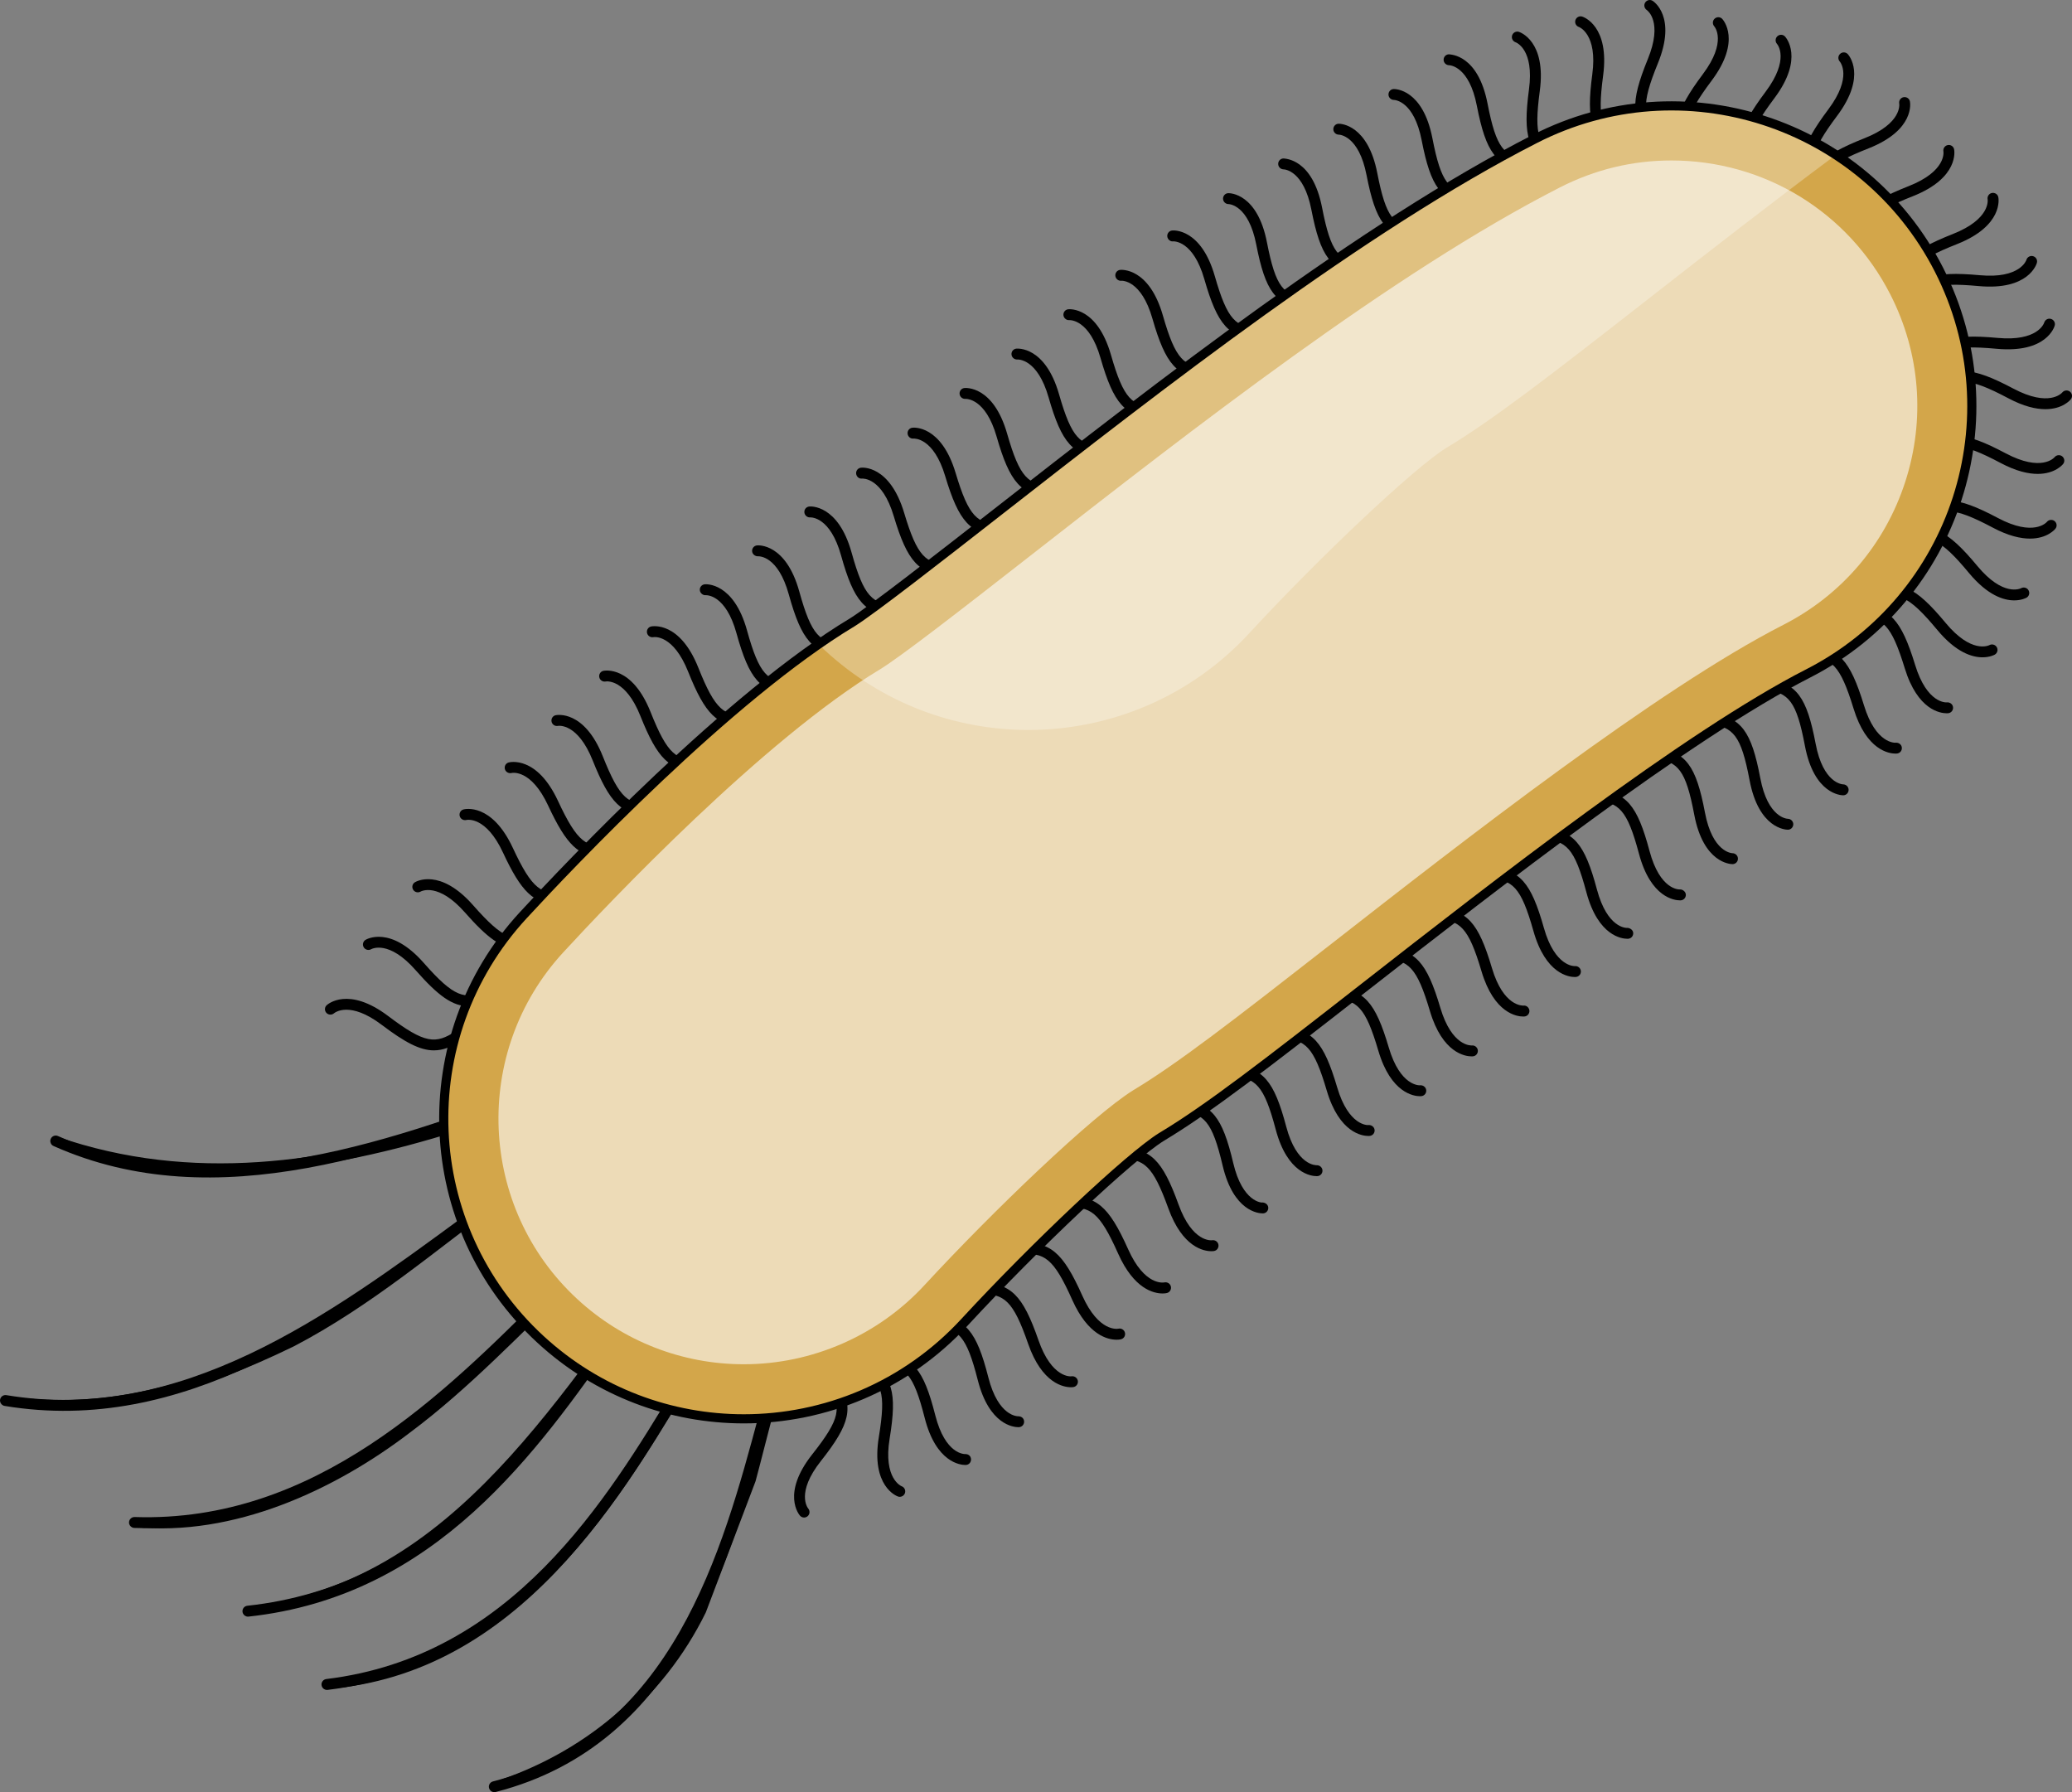<?xml version="1.0" encoding="utf-8"?>
<!-- Generator: Adobe Illustrator 27.3.1, SVG Export Plug-In . SVG Version: 6.00 Build 0)  -->
<svg version="1.1" id="Camada_1" xmlns="http://www.w3.org/2000/svg" xmlns:xlink="http://www.w3.org/1999/xlink" x="0px" y="0px"
	 width="226.76px" height="196.12px" viewBox="0 0 226.76 196.12" enable-background="new 0 0 226.76 196.12" xml:space="preserve">
<rect x="0" y="0" width="226.76" height="196.12" fill="#808080" stroke="none"/>
<g>
	<g>
		<g>
			<g>
				<path d="M87.996,166.066c-0.162,0-0.322-0.066-0.438-0.196c-0.087-0.097-2.073-2.407,1.335-6.72
					c3.127-3.952,3.195-5.118,1.81-7.348c-0.174-0.28-0.087-0.648,0.192-0.822c0.279-0.17,0.648-0.088,0.822,0.192
					c1.751,2.817,1.364,4.61-1.886,8.72c-2.742,3.468-1.435,5.119-1.378,5.189c0.209,0.251,0.183,0.626-0.065,0.839
					C88.274,166.017,88.135,166.066,87.996,166.066z"/>
			</g>
			<g>
				<path d="M98.469,163.799c-0.066,0-0.131-0.011-0.196-0.033c-0.121-0.043-2.98-1.1-2.091-6.525
					c0.813-4.973,0.309-6.025-1.985-7.302c-0.288-0.159-0.393-0.523-0.231-0.811c0.159-0.289,0.523-0.391,0.812-0.23
					c2.899,1.611,3.43,3.367,2.583,8.537c-0.716,4.374,1.284,5.196,1.306,5.203c0.312,0.108,0.476,0.449,0.368,0.761
					C98.947,163.643,98.716,163.799,98.469,163.799z"/>
			</g>
			<g>
				<path d="M105.642,160.314c-0.52,0-3.196-0.244-4.443-5.15c-1.242-4.881-2.127-5.645-4.74-5.895
					c-0.328-0.032-0.569-0.324-0.538-0.652c0.032-0.33,0.326-0.545,0.652-0.538c3.303,0.318,4.492,1.715,5.783,6.792
					c1.094,4.303,3.191,4.255,3.288,4.249c0.376,0.003,0.605,0.237,0.625,0.562c0.019,0.325-0.219,0.605-0.544,0.629
					C105.715,160.312,105.686,160.314,105.642,160.314z"/>
			</g>
			<g>
				<path d="M111.451,156.179c-0.519,0-3.195-0.244-4.442-5.15c-1.242-4.882-2.127-5.645-4.741-5.895
					c-0.327-0.031-0.569-0.324-0.537-0.651c0.031-0.329,0.332-0.554,0.651-0.538c3.304,0.318,4.492,1.715,5.784,6.791
					c1.095,4.304,3.213,4.249,3.288,4.249c0.36,0.008,0.606,0.238,0.625,0.561c0.019,0.325-0.22,0.605-0.545,0.63
					C111.525,156.176,111.496,156.179,111.451,156.179z"/>
			</g>
			<g>
				<path d="M117.208,151.808c-0.791,0-3.167-0.387-4.689-4.758c-1.652-4.758-2.599-5.441-5.225-5.469
					c-0.33-0.004-0.595-0.273-0.591-0.604c0.003-0.327,0.271-0.591,0.597-0.591h0.006c3.318,0.034,4.623,1.323,6.343,6.271
					c1.455,4.184,3.547,3.977,3.639,3.952c0.317-0.037,0.624,0.184,0.672,0.507c0.047,0.321-0.166,0.621-0.488,0.674
					C117.451,151.795,117.357,151.808,117.208,151.808z"/>
			</g>
			<g>
				<path d="M122.2,146.608c-0.954,0-3.117-0.474-4.849-4.35c-2.056-4.603-3.064-5.21-5.675-5.003
					c-0.336,0.02-0.615-0.223-0.641-0.552c-0.025-0.329,0.223-0.615,0.552-0.641c3.304-0.244,4.718,0.925,6.854,5.708
					c1.805,4.041,3.881,3.645,3.962,3.629c0.321-0.074,0.639,0.13,0.713,0.446c0.074,0.316-0.114,0.634-0.429,0.713
					C122.659,146.566,122.482,146.608,122.2,146.608z"/>
			</g>
			<g>
				<path d="M127.224,141.546c-0.954,0-3.118-0.474-4.85-4.35c-2.055-4.6-3.043-5.21-5.675-5.003
					c-0.319,0.018-0.614-0.223-0.64-0.552s0.223-0.615,0.552-0.641c3.31-0.235,4.716,0.927,6.853,5.708
					c1.806,4.041,3.88,3.642,3.964,3.629c0.319-0.068,0.639,0.13,0.713,0.446c0.073,0.316-0.114,0.634-0.43,0.713
					C127.682,141.505,127.506,141.546,127.224,141.546z"/>
			</g>
			<g>
				<path d="M132.574,136.921c-0.82,0-3.162-0.401-4.716-4.7c-1.707-4.721-2.661-5.405-5.264-5.405c-0.009,0-0.019,0-0.029,0h-0.001
					c-0.329,0-0.596-0.267-0.597-0.596c-0.003-0.339,0.254-0.589,0.62-0.599c3.3,0,4.617,1.279,6.394,6.194
					c1.502,4.156,3.596,3.926,3.688,3.906c0.332-0.042,0.627,0.177,0.678,0.498c0.05,0.322-0.16,0.624-0.481,0.681
					C132.845,136.903,132.741,136.921,132.574,136.921z"/>
			</g>
			<g>
				<path d="M138.188,132.783c-0.445,0-3.197-0.207-4.38-5.224c-1.157-4.905-2.029-5.683-4.637-5.978
					c-0.328-0.037-0.563-0.334-0.526-0.662c0.037-0.327,0.336-0.554,0.661-0.525c3.297,0.374,4.461,1.791,5.663,6.891
					c1.017,4.302,3.163,4.352,3.214,4.304c0.322,0.024,0.604,0.247,0.617,0.573c0.013,0.325-0.231,0.601-0.556,0.62
					C138.245,132.782,138.218,132.783,138.188,132.783z"/>
			</g>
			<g>
				<path d="M144.093,128.708c-0.558,0-3.193-0.264-4.477-5.103c-1.291-4.87-2.184-5.624-4.802-5.849
					c-0.328-0.028-0.571-0.317-0.543-0.646c0.027-0.33,0.331-0.572,0.646-0.543c3.307,0.284,4.509,1.668,5.852,6.732
					c1.137,4.284,3.259,4.211,3.331,4.215c0.319-0.012,0.608,0.229,0.632,0.555c0.022,0.325-0.214,0.607-0.538,0.636
					C144.184,128.705,144.149,128.708,144.093,128.708z"/>
			</g>
			<g>
				<path d="M149.76,124.312c-0.656,0-3.189-0.314-4.564-4.978c-1.424-4.834-2.338-5.562-4.959-5.714
					c-0.329-0.02-0.581-0.302-0.561-0.632c0.019-0.33,0.301-0.607,0.631-0.561c3.312,0.192,4.553,1.542,6.034,6.568
					c1.254,4.245,3.369,4.146,3.447,4.12c0.32-0.015,0.615,0.213,0.648,0.537c0.031,0.324-0.197,0.612-0.521,0.651
					C149.899,124.306,149.846,124.312,149.76,124.312z"/>
			</g>
			<g>
				<path d="M155.41,119.961c-0.656,0-3.188-0.314-4.564-4.977c-1.424-4.834-2.338-5.563-4.959-5.715
					c-0.329-0.019-0.581-0.301-0.561-0.631c0.019-0.329,0.301-0.601,0.63-0.562c3.313,0.192,4.553,1.542,6.035,6.568
					c1.254,4.246,3.369,4.138,3.447,4.12c0.33-0.016,0.615,0.214,0.648,0.538c0.031,0.324-0.197,0.612-0.521,0.65
					C155.55,119.955,155.496,119.961,155.41,119.961z"/>
			</g>
			<g>
				<path d="M161.056,115.602c-0.662,0-3.188-0.317-4.568-4.971c-1.434-4.83-2.348-5.557-4.969-5.705
					c-0.329-0.019-0.581-0.301-0.562-0.63c0.02-0.326,0.279-0.592,0.631-0.562c3.312,0.187,4.555,1.535,6.045,6.557
					c1.261,4.25,3.374,4.117,3.453,4.117c0.319-0.035,0.617,0.211,0.648,0.535c0.031,0.324-0.195,0.613-0.519,0.652
					C161.199,115.596,161.144,115.602,161.056,115.602z"/>
			</g>
			<g>
				<path d="M166.699,111.241c-0.661,0-3.188-0.317-4.569-4.971c-1.434-4.83-2.347-5.558-4.968-5.705
					c-0.329-0.019-0.581-0.301-0.562-0.63c0.019-0.328,0.276-0.605,0.63-0.562c3.311,0.187,4.556,1.535,6.046,6.557
					c1.262,4.251,3.38,4.111,3.453,4.117c0.312-0.051,0.616,0.209,0.648,0.535c0.031,0.324-0.195,0.613-0.518,0.652
					C166.843,111.235,166.788,111.241,166.699,111.241z"/>
			</g>
			<g>
				<path d="M172.347,106.916c-0.616,0-3.192-0.293-4.528-5.033c-1.367-4.849-2.271-5.588-4.892-5.772
					c-0.329-0.023-0.577-0.309-0.554-0.638c0.023-0.33,0.345-0.587,0.638-0.555c3.311,0.233,4.535,1.599,5.957,6.64
					c1.203,4.265,3.358,4.173,3.386,4.165c0.323-0.031,0.62,0.204,0.655,0.531c0.034,0.329-0.204,0.622-0.532,0.656
					C172.463,106.911,172.417,106.916,172.347,106.916z"/>
			</g>
			<g>
				<path d="M178.096,102.732c-0.568,0-3.193-0.268-4.483-5.094c-1.3-4.867-2.193-5.617-4.809-5.838
					c-0.329-0.028-0.573-0.316-0.546-0.646c0.029-0.329,0.318-0.556,0.645-0.545c3.308,0.278,4.513,1.66,5.864,6.72
					c1.145,4.285,3.232,4.228,3.339,4.208c0.294,0.02,0.611,0.229,0.633,0.554c0.023,0.324-0.212,0.608-0.536,0.637
					C178.19,102.73,178.154,102.732,178.096,102.732z"/>
			</g>
			<g>
				<path d="M183.855,98.528c-0.567,0-3.193-0.269-4.483-5.094c-1.3-4.866-2.193-5.618-4.81-5.838
					c-0.329-0.028-0.572-0.316-0.545-0.646c0.027-0.329,0.329-0.566,0.645-0.545c3.307,0.278,4.512,1.66,5.863,6.721
					c1.145,4.285,3.23,4.215,3.339,4.207c0.284-0.008,0.61,0.23,0.634,0.555c0.023,0.324-0.213,0.607-0.537,0.637
					C183.95,98.526,183.914,98.528,183.855,98.528z"/>
			</g>
			<g>
				<path d="M189.607,94.563c-0.22,0-3.184-0.101-4.189-5.415c-0.937-4.951-1.773-5.768-4.365-6.18
					c-0.327-0.053-0.548-0.357-0.497-0.684c0.052-0.325,0.361-0.548,0.684-0.496c3.278,0.521,4.378,1.988,5.352,7.137
					c0.824,4.347,2.93,4.441,3.019,4.443c0.325,0.007,0.591,0.273,0.59,0.599c-0.001,0.325-0.257,0.591-0.582,0.596
					C189.614,94.563,189.612,94.563,189.607,94.563z"/>
			</g>
			<g>
				<path d="M195.664,90.797c-0.221,0-3.186-0.102-4.19-5.416c-0.938-4.95-1.773-5.767-4.364-6.179
					c-0.327-0.052-0.549-0.357-0.497-0.683c0.051-0.327,0.366-0.547,0.684-0.498c3.276,0.521,4.377,1.989,5.352,7.139
					c0.822,4.346,2.928,4.44,3.018,4.442c0.325,0.007,0.592,0.273,0.591,0.599c-0.002,0.325-0.257,0.592-0.583,0.596
					C195.673,90.797,195.669,90.797,195.664,90.797z"/>
			</g>
			<g>
				<path d="M201.719,87.031c-0.22,0-3.186-0.102-4.189-5.416c-0.938-4.951-1.773-5.768-4.365-6.18
					c-0.326-0.052-0.548-0.357-0.497-0.684c0.052-0.326,0.359-0.543,0.684-0.496c3.277,0.521,4.377,1.988,5.353,7.137
					c0.822,4.347,2.929,4.441,3.018,4.443c0.325,0.008,0.591,0.273,0.589,0.599c0,0.325-0.256,0.592-0.581,0.597
					C201.726,87.031,201.724,87.031,201.719,87.031z"/>
			</g>
			<g>
				<path d="M207.448,82.468c-0.689,0-3.185-0.332-4.594-4.929c-1.479-4.817-2.398-5.536-5.021-5.659
					c-0.331-0.016-0.585-0.295-0.568-0.625c0.014-0.328,0.29-0.611,0.624-0.567c3.315,0.156,4.57,1.493,6.106,6.502
					c1.297,4.229,3.414,4.106,3.491,4.083c0.329-0.017,0.618,0.207,0.652,0.53c0.034,0.323-0.19,0.614-0.515,0.655
					C207.61,82.462,207.547,82.468,207.448,82.468z"/>
			</g>
			<g>
				<path d="M213.051,78.055c-0.691,0-3.187-0.332-4.595-4.929c-1.479-4.817-2.398-5.535-5.022-5.659
					c-0.33-0.015-0.584-0.295-0.567-0.624c0.015-0.329,0.282-0.609,0.624-0.568c3.314,0.156,4.57,1.493,6.106,6.502
					c1.299,4.23,3.403,4.107,3.492,4.083c0.33-0.015,0.618,0.208,0.652,0.53c0.035,0.323-0.19,0.615-0.514,0.656
					C213.213,78.049,213.149,78.055,213.051,78.055z"/>
			</g>
			<g>
				<path d="M216.964,71.931c-1.135,0-2.898-0.529-4.949-2.998c-3.221-3.877-4.347-4.183-6.814-3.288
					c-0.31,0.113-0.653-0.046-0.766-0.356c-0.112-0.311,0.047-0.653,0.356-0.766c3.119-1.134,4.794-0.384,8.142,3.647
					c2.828,3.404,4.713,2.465,4.792,2.424c0.283-0.153,0.649-0.048,0.808,0.237c0.157,0.285,0.062,0.642-0.221,0.804
					C218.266,71.662,217.774,71.931,216.964,71.931z"/>
			</g>
			<g>
				<path d="M220.436,65.701c-1.137,0-2.9-0.529-4.951-2.997c-3.22-3.878-4.349-4.184-6.812-3.288
					c-0.311,0.111-0.653-0.049-0.766-0.357c-0.114-0.31,0.047-0.653,0.356-0.766c3.116-1.133,4.792-0.383,8.142,3.648
					c2.827,3.403,4.715,2.466,4.794,2.424c0.284-0.153,0.648-0.049,0.806,0.236c0.158,0.286,0.062,0.642-0.22,0.804
					C221.737,65.431,221.246,65.701,220.436,65.701z"/>
			</g>
			<g>
				<path d="M222.162,58.941c-1.025,0-2.365-0.296-4.062-1.197c-4.451-2.359-5.611-2.218-7.552-0.45
					c-0.244,0.222-0.621,0.205-0.844-0.04c-0.222-0.245-0.204-0.621,0.039-0.844c2.456-2.232,4.285-2.176,8.916,0.279
					c3.909,2.073,5.299,0.487,5.356,0.419c0.208-0.25,0.58-0.29,0.836-0.087c0.253,0.205,0.301,0.57,0.102,0.827
					C224.901,57.916,224.072,58.941,222.162,58.941z"/>
			</g>
			<g>
				<path d="M223.004,51.86c-1.025,0-2.364-0.296-4.061-1.198c-4.451-2.359-5.611-2.217-7.553-0.45
					c-0.244,0.223-0.621,0.206-0.844-0.04c-0.223-0.244-0.205-0.621,0.04-0.844c2.454-2.231,4.284-2.177,8.916,0.279
					c3.909,2.073,5.298,0.489,5.355,0.419c0.209-0.249,0.58-0.29,0.836-0.086c0.254,0.204,0.302,0.569,0.101,0.827
					C225.743,50.834,224.915,51.86,223.004,51.86z"/>
			</g>
			<g>
				<path d="M223.846,44.778c-1.026,0-2.364-0.296-4.062-1.198c-4.45-2.357-5.61-2.217-7.551-0.449
					c-0.241,0.221-0.622,0.205-0.845-0.04c-0.221-0.244-0.204-0.622,0.04-0.845c2.452-2.231,4.283-2.177,8.915,0.28
					c3.909,2.071,5.299,0.487,5.355,0.419c0.209-0.249,0.581-0.291,0.837-0.087c0.253,0.204,0.301,0.569,0.102,0.827
					C226.585,43.752,225.756,44.778,223.846,44.778z"/>
			</g>
			<g>
				<path d="M210.822,41.005c-0.085,0-0.171-0.018-0.253-0.056c-0.299-0.141-0.428-0.494-0.288-0.795
					c1.403-3.004,3.118-3.653,8.334-3.176c4.393,0.407,5.078-1.592,5.104-1.676c0.096-0.312,0.42-0.498,0.737-0.403
					c0.313,0.091,0.498,0.409,0.413,0.724c-0.032,0.125-0.87,3.052-6.363,2.545c-5.017-0.461-6.032,0.114-7.143,2.493
					C211.262,40.878,211.046,41.005,210.822,41.005z"/>
			</g>
			<g>
				<path d="M208.871,34.144c-0.085,0-0.172-0.018-0.253-0.056c-0.299-0.14-0.429-0.495-0.288-0.794
					c1.404-3.005,3.117-3.653,8.334-3.177c4.415,0.407,5.096-1.644,5.101-1.664c0.086-0.319,0.419-0.507,0.731-0.421
					c0.319,0.085,0.508,0.412,0.422,0.73c-0.032,0.127-0.899,3.045-6.363,2.545c-5.015-0.463-6.032,0.113-7.143,2.492
					C209.31,34.017,209.095,34.144,208.871,34.144z"/>
			</g>
			<g>
				<path d="M208.321,32.781c-0.321,0-0.587-0.256-0.597-0.578c-0.105-3.316,1.129-4.672,6.001-6.597
					c4.115-1.625,3.814-3.711,3.8-3.8c-0.056-0.32,0.157-0.632,0.477-0.691c0.329-0.053,0.629,0.142,0.694,0.46
					c0.026,0.126,0.585,3.122-4.53,5.142c-4.688,1.852-5.33,2.824-5.247,5.449c0.011,0.328-0.249,0.605-0.579,0.615
					C208.334,32.781,208.327,32.781,208.321,32.781z"/>
			</g>
			<g>
				<path d="M203.484,27.541c-0.322,0-0.587-0.255-0.598-0.578c-0.104-3.316,1.129-4.672,6.003-6.596
					c4.115-1.625,3.813-3.711,3.798-3.8c-0.055-0.321,0.157-0.632,0.478-0.691c0.321-0.059,0.627,0.141,0.693,0.459
					c0.027,0.126,0.586,3.123-4.531,5.142c-4.686,1.852-5.329,2.824-5.246,5.449c0.011,0.329-0.248,0.606-0.578,0.615
					C203.503,27.541,203.49,27.541,203.484,27.541z"/>
			</g>
			<g>
				<path d="M198.646,22.301c-0.321,0-0.587-0.255-0.597-0.579c-0.105-3.315,1.129-4.671,6.002-6.596
					c4.116-1.625,3.814-3.711,3.799-3.799c-0.057-0.321,0.157-0.633,0.477-0.692c0.325-0.055,0.628,0.14,0.694,0.46
					c0.026,0.126,0.586,3.122-4.53,5.142c-4.688,1.851-5.33,2.824-5.248,5.448c0.012,0.329-0.248,0.605-0.578,0.616
					C198.665,22.301,198.652,22.301,198.646,22.301z"/>
			</g>
			<g>
				<path d="M198.947,20.992c-0.193,0-0.384-0.095-0.498-0.268c-1.827-2.771-1.489-4.573,1.652-8.767
					c2.65-3.541,1.299-5.159,1.241-5.226c-0.215-0.245-0.199-0.62,0.043-0.84c0.24-0.22,0.605-0.208,0.832,0.027
					c0.088,0.095,2.136,2.352-1.16,6.755c-3.02,4.032-3.057,5.199-1.612,7.392c0.183,0.275,0.106,0.646-0.169,0.827
					C199.175,20.961,199.061,20.992,198.947,20.992z"/>
			</g>
			<g>
				<path d="M192.081,19.067c-0.194,0-0.384-0.095-0.498-0.269c-1.828-2.771-1.49-4.572,1.651-8.766
					c2.65-3.541,1.3-5.16,1.241-5.227c-0.215-0.244-0.198-0.62,0.043-0.84c0.24-0.221,0.609-0.21,0.832,0.028
					c0.088,0.093,2.136,2.352-1.16,6.754c-3.02,4.032-3.057,5.199-1.611,7.392c0.182,0.275,0.105,0.646-0.17,0.827
					C192.309,19.035,192.193,19.067,192.081,19.067z"/>
			</g>
			<g>
				<path d="M185.214,17.142c-0.194,0-0.384-0.095-0.498-0.268c-1.828-2.771-1.488-4.572,1.651-8.766
					c2.65-3.54,1.3-5.159,1.241-5.226c-0.215-0.245-0.198-0.621,0.043-0.84c0.24-0.221,0.609-0.211,0.832,0.027
					c0.089,0.094,2.136,2.352-1.16,6.754c-3.02,4.033-3.057,5.199-1.611,7.393c0.182,0.275,0.105,0.646-0.169,0.826
					C185.441,17.111,185.327,17.142,185.214,17.142z"/>
			</g>
			<g>
				<path d="M181.348,15.517c-0.142,0-0.284-0.05-0.398-0.152c-2.468-2.218-2.594-4.047-0.612-8.899
					c1.671-4.096-0.045-5.32-0.117-5.37c-0.27-0.184-0.348-0.551-0.17-0.824c0.18-0.272,0.539-0.351,0.812-0.183
					c0.11,0.068,2.657,1.737,0.58,6.828c-1.905,4.667-1.648,5.805,0.305,7.559c0.246,0.221,0.266,0.599,0.045,0.844
					C181.675,15.451,181.511,15.517,181.348,15.517z"/>
			</g>
			<g>
				<path d="M177.375,16.64c-0.094,0-0.186-0.021-0.274-0.066c-2.947-1.524-3.53-3.264-2.838-8.458
					c0.587-4.392-1.439-5.155-1.458-5.161c-0.315-0.1-0.49-0.436-0.392-0.749c0.099-0.315,0.434-0.493,0.748-0.392
					c0.124,0.039,3.014,1.011,2.285,6.461c-0.666,4.994-0.129,6.031,2.203,7.237c0.292,0.151,0.408,0.513,0.256,0.806
					C177.8,16.523,177.591,16.64,177.375,16.64z"/>
			</g>
			<g>
				<path d="M170.442,18.312c-0.093,0-0.187-0.022-0.274-0.066c-2.947-1.524-3.53-3.264-2.837-8.457
					c0.584-4.384-1.386-5.137-1.471-5.166c-0.306-0.11-0.474-0.446-0.371-0.755c0.104-0.31,0.436-0.479,0.74-0.382
					c0.123,0.039,3.012,1.011,2.286,6.461c-0.667,4.994-0.131,6.031,2.201,7.237c0.292,0.151,0.407,0.512,0.257,0.805
					C170.867,18.194,170.658,18.312,170.442,18.312z"/>
			</g>
			<g>
				<path d="M167.107,18.681c-0.03,0-0.061-0.003-0.092-0.008c-3.279-0.505-4.388-1.965-5.39-7.108
					c-0.844-4.342-2.953-4.427-3.042-4.428c-0.325-0.006-0.591-0.271-0.593-0.596c-0.001-0.326,0.254-0.592,0.579-0.599
					c0.169,0.037,3.176-0.009,4.229,5.394c0.962,4.945,1.802,5.757,4.398,6.156c0.325,0.05,0.55,0.353,0.499,0.681
					C167.651,18.469,167.396,18.681,167.107,18.681z"/>
			</g>
			<g>
				<path d="M161.072,22.48c-0.03,0-0.061-0.002-0.092-0.007c-3.279-0.505-4.388-1.966-5.39-7.108
					c-0.845-4.342-2.952-4.427-3.042-4.429c-0.325-0.006-0.593-0.269-0.593-0.596c-0.001-0.325,0.252-0.592,0.579-0.598
					c0.151,0,3.177-0.01,4.23,5.392c0.961,4.945,1.802,5.757,4.397,6.156c0.325,0.05,0.55,0.354,0.499,0.682
					C161.616,22.269,161.36,22.48,161.072,22.48z"/>
			</g>
			<g>
				<path d="M155.037,26.278c-0.03,0-0.061-0.003-0.093-0.007c-3.278-0.505-4.387-1.966-5.389-7.107
					c-0.845-4.342-2.952-4.427-3.042-4.428c-0.325-0.006-0.592-0.271-0.593-0.597c-0.001-0.325,0.252-0.591,0.578-0.599h0.014
					c0.248,0,3.188,0.115,4.217,5.395c0.962,4.944,1.802,5.756,4.398,6.155c0.325,0.05,0.549,0.354,0.499,0.681
					C155.58,26.067,155.326,26.278,155.037,26.278z"/>
			</g>
			<g>
				<path d="M149.002,30.078c-0.03,0-0.062-0.003-0.093-0.008c-3.278-0.505-4.387-1.965-5.389-7.107
					c-0.845-4.342-2.952-4.427-3.042-4.428c-0.326-0.006-0.592-0.27-0.593-0.596c-0.001-0.326,0.253-0.592,0.578-0.599
					c0.169,0.032,3.177-0.009,4.229,5.394c0.963,4.945,1.803,5.757,4.398,6.156c0.325,0.05,0.549,0.354,0.499,0.681
					C149.545,29.866,149.291,30.078,149.002,30.078z"/>
			</g>
			<g>
				<path d="M142.966,33.877c-0.03,0-0.061-0.002-0.092-0.008c-3.279-0.504-4.387-1.965-5.389-7.106
					c-0.845-4.342-2.953-4.427-3.043-4.429c-0.325-0.006-0.591-0.27-0.592-0.596c-0.002-0.325,0.253-0.592,0.578-0.599
					c0.153-0.003,3.178-0.009,4.229,5.393c0.963,4.945,1.802,5.757,4.398,6.156c0.326,0.05,0.55,0.354,0.5,0.682
					C143.509,33.666,143.256,33.877,142.966,33.877z"/>
			</g>
			<g>
				<path d="M137.833,37.173c-0.015,0-0.027,0-0.041-0.001c-3.311-0.218-4.543-1.577-5.986-6.612
					c-1.218-4.245-3.327-4.153-3.416-4.146c-0.308,0.043-0.612-0.219-0.643-0.543c-0.029-0.324,0.201-0.611,0.525-0.646
					c0.121-0.015,3.163-0.287,4.681,5.006c1.39,4.842,2.297,5.577,4.918,5.75c0.329,0.021,0.577,0.305,0.557,0.635
					C138.406,36.93,138.144,37.173,137.833,37.173z"/>
			</g>
			<g>
				<path d="M132.149,41.482c-0.014,0-0.026,0-0.041-0.002c-3.312-0.218-4.542-1.576-5.986-6.612
					c-1.219-4.243-3.317-4.15-3.415-4.146c-0.318,0.037-0.614-0.217-0.643-0.543c-0.029-0.324,0.2-0.611,0.524-0.646
					c0.121-0.009,3.164-0.286,4.682,5.005c1.389,4.842,2.297,5.577,4.917,5.75c0.329,0.021,0.578,0.306,0.556,0.636
					C132.724,41.239,132.46,41.482,132.149,41.482z"/>
			</g>
			<g>
				<path d="M126.468,45.791c-0.015,0-0.027,0-0.041-0.001c-3.31-0.218-4.541-1.577-5.986-6.612
					c-1.218-4.244-3.328-4.148-3.415-4.146c-0.305,0.033-0.613-0.218-0.644-0.542c-0.028-0.324,0.201-0.611,0.525-0.646
					c0.131-0.013,3.163-0.286,4.681,5.005c1.391,4.843,2.298,5.578,4.918,5.75c0.329,0.022,0.577,0.306,0.557,0.636
					C127.04,45.549,126.779,45.791,126.468,45.791z"/>
			</g>
			<g>
				<path d="M120.786,50.101c-0.015,0-0.027,0-0.041-0.002c-3.312-0.218-4.543-1.576-5.986-6.612
					c-1.218-4.243-3.32-4.147-3.416-4.146c-0.315,0.025-0.613-0.219-0.643-0.543c-0.029-0.324,0.201-0.611,0.525-0.646
					c0.129-0.007,3.163-0.286,4.681,5.005c1.39,4.842,2.297,5.577,4.917,5.75c0.33,0.021,0.578,0.306,0.558,0.636
					C121.359,49.858,121.097,50.101,120.786,50.101z"/>
			</g>
			<g>
				<path d="M115.103,54.41c-0.014,0-0.026,0-0.041-0.001c-3.311-0.218-4.541-1.577-5.986-6.612
					c-1.218-4.244-3.329-4.144-3.415-4.146c-0.327,0.021-0.612-0.218-0.643-0.542c-0.029-0.324,0.2-0.611,0.524-0.646
					c0.13-0.012,3.164-0.286,4.682,5.005c1.39,4.843,2.298,5.577,4.917,5.75c0.329,0.022,0.578,0.306,0.557,0.636
					C115.677,54.168,115.414,54.41,115.103,54.41z"/>
			</g>
			<g>
				<path d="M109.535,58.642c-0.011,0-0.021,0-0.031-0.002c-3.313-0.176-4.561-1.521-6.063-6.54
					c-1.269-4.229-3.375-4.106-3.465-4.107c-0.322,0.044-0.617-0.211-0.648-0.534c-0.034-0.324,0.193-0.613,0.517-0.652
					c0.125-0.023,3.161-0.316,4.739,4.951c1.446,4.826,2.362,5.551,4.983,5.691c0.33,0.018,0.582,0.299,0.564,0.627
					C110.115,58.394,109.852,58.642,109.535,58.642z"/>
			</g>
			<g>
				<path d="M103.903,63.017c-0.011,0-0.021,0-0.031-0.001c-3.314-0.177-4.56-1.521-6.062-6.54
					c-1.268-4.231-3.361-4.104-3.465-4.107c-0.33,0.05-0.616-0.21-0.648-0.534c-0.033-0.325,0.194-0.614,0.517-0.652
					c0.13-0.022,3.16-0.317,4.74,4.95c1.445,4.827,2.36,5.552,4.981,5.691c0.33,0.018,0.582,0.299,0.564,0.628
					C104.483,62.77,104.22,63.017,103.903,63.017z"/>
			</g>
			<g>
				<path d="M98.027,67.456c-0.015,0-0.03,0-0.045-0.001c-3.309-0.244-4.528-1.613-5.932-6.66c-1.187-4.263-3.289-4.176-3.382-4.176
					c-0.312,0.028-0.612-0.223-0.638-0.547c-0.027-0.324,0.205-0.609,0.529-0.642c0.118-0.022,3.166-0.253,4.641,5.044
					c1.351,4.854,2.251,5.596,4.87,5.788c0.328,0.024,0.574,0.312,0.552,0.641C98.6,67.216,98.337,67.456,98.027,67.456z"/>
			</g>
			<g>
				<path d="M92.298,71.722c-0.015,0-0.03,0-0.045-0.001c-3.31-0.247-4.527-1.618-5.926-6.666c-1.184-4.271-3.262-4.181-3.377-4.18
					c-0.3,0.015-0.612-0.223-0.638-0.547c-0.026-0.325,0.207-0.61,0.531-0.642c0.131-0.021,3.166-0.247,4.633,5.05
					c1.346,4.854,2.246,5.599,4.864,5.793c0.329,0.026,0.576,0.312,0.552,0.641C92.868,71.484,92.607,71.722,92.298,71.722z"/>
			</g>
			<g>
				<path d="M86.576,75.98c-0.015,0-0.03,0-0.045-0.001c-3.31-0.247-4.527-1.618-5.926-6.667c-1.182-4.269-3.266-4.18-3.378-4.179
					c-0.285,0.03-0.611-0.223-0.638-0.548c-0.026-0.325,0.207-0.609,0.531-0.643c0.128-0.016,3.167-0.247,4.635,5.05
					c1.345,4.856,2.245,5.6,4.863,5.794c0.329,0.024,0.577,0.312,0.552,0.641C87.146,75.741,86.886,75.98,86.576,75.98z"/>
			</g>
			<g>
				<path d="M81.529,79.498c-3.028,0-4.354-1.323-6.215-5.988c-1.64-4.11-3.724-3.805-3.812-3.785
					c-0.322,0.059-0.632-0.156-0.694-0.476c-0.061-0.319,0.14-0.628,0.458-0.695c0.132-0.022,3.12-0.6,5.159,4.513
					c1.865,4.681,2.839,5.34,5.465,5.229c0.3,0.01,0.605,0.247,0.618,0.576c0.012,0.33-0.247,0.606-0.576,0.618
					C81.794,79.495,81.66,79.498,81.529,79.498z"/>
			</g>
			<g>
				<path d="M76.306,84.352c-3.029,0-4.357-1.323-6.216-5.987c-1.638-4.112-3.727-3.808-3.812-3.785
					c-0.331,0.053-0.633-0.155-0.693-0.477c-0.062-0.319,0.139-0.627,0.457-0.695c0.134-0.021,3.12-0.598,5.158,4.514
					c1.864,4.68,2.827,5.341,5.466,5.229c0.334-0.038,0.606,0.248,0.618,0.577c0.012,0.33-0.247,0.606-0.576,0.618
					C76.57,84.349,76.436,84.352,76.306,84.352z"/>
			</g>
			<g>
				<path d="M71.082,89.209c-3.029,0-4.356-1.323-6.216-5.988c-1.639-4.11-3.73-3.803-3.812-3.785
					c-0.328,0.06-0.632-0.156-0.693-0.476c-0.061-0.319,0.139-0.628,0.457-0.695c0.132-0.021,3.12-0.6,5.158,4.513
					c1.864,4.68,2.813,5.342,5.466,5.229c0.312-0.031,0.605,0.247,0.618,0.576c0.012,0.33-0.247,0.606-0.576,0.618
					C71.347,89.206,71.213,89.209,71.082,89.209z"/>
			</g>
			<g>
				<path d="M66.023,93.805c-2.679,0-4.036-1.354-6.033-5.646c-1.866-4.01-3.93-3.591-4.018-3.565
					c-0.314,0.068-0.642-0.121-0.72-0.436c-0.079-0.316,0.104-0.636,0.418-0.72c0.129-0.033,3.084-0.767,5.401,4.217
					c2.127,4.57,3.133,5.152,5.751,4.915c0.311-0.012,0.618,0.212,0.648,0.542c0.03,0.327-0.212,0.617-0.541,0.648
					C66.612,93.791,66.311,93.805,66.023,93.805z"/>
			</g>
			<g>
				<path d="M61.08,98.945c-2.679,0-4.036-1.354-6.033-5.646c-1.866-4.009-3.93-3.588-4.018-3.564
					c-0.319,0.07-0.641-0.12-0.72-0.436c-0.079-0.316,0.104-0.637,0.418-0.721c0.124-0.032,3.083-0.766,5.401,4.217
					c2.127,4.569,3.137,5.151,5.751,4.916c0.308-0.021,0.618,0.213,0.648,0.541c0.03,0.328-0.212,0.618-0.541,0.648
					C61.669,98.929,61.366,98.945,61.08,98.945z"/>
			</g>
			<g>
				<path d="M56.721,103.815c-1.809,0-3.376-1.163-5.836-3.959c-2.927-3.323-4.786-2.329-4.862-2.285
					c-0.284,0.159-0.647,0.065-0.812-0.215c-0.165-0.28-0.081-0.638,0.197-0.809c0.109-0.068,2.741-1.607,6.373,2.52
					c3.328,3.779,4.462,4.058,6.904,3.091c0.307-0.122,0.653,0.028,0.776,0.335c0.121,0.308-0.029,0.655-0.335,0.776
					C58.233,103.623,57.457,103.815,56.721,103.815z"/>
			</g>
			<g>
				<path d="M51.316,110.12c-1.809,0-3.377-1.163-5.837-3.959c-2.925-3.323-4.785-2.329-4.862-2.285
					c-0.283,0.159-0.647,0.065-0.812-0.215c-0.165-0.28-0.081-0.638,0.196-0.809c0.11-0.069,2.741-1.607,6.374,2.52
					c3.327,3.78,4.461,4.056,6.904,3.092c0.305-0.125,0.654,0.027,0.775,0.335c0.122,0.307-0.028,0.654-0.334,0.775
					C52.828,109.927,52.053,110.12,51.316,110.12z"/>
			</g>
			<g>
				<path d="M47.485,114.944c-1.528,0-3.185-0.884-5.709-2.794c-3.524-2.666-5.15-1.322-5.219-1.266
					c-0.246,0.214-0.62,0.195-0.84-0.047c-0.217-0.242-0.206-0.609,0.032-0.832c0.094-0.088,2.361-2.125,6.748,1.193
					c4.019,3.038,5.183,3.083,7.384,1.646c0.273-0.177,0.643-0.103,0.826,0.174c0.18,0.276,0.104,0.646-0.173,0.827
					C49.435,114.564,48.487,114.944,47.485,114.944z"/>
			</g>
		</g>
		<path d="M95.772,111.284c-3.54-0.51-7.208-0.633-10.956-0.244c-7.044,0.731-15.347,3.851-24.137,7.156
			c-17.316,6.51-36.945,13.888-54.333,6.122c-0.303-0.135-0.655,0.001-0.789,0.302c-0.105,0.235-0.046,0.502,0.127,0.672
			c0.049,0.048,0.107,0.088,0.174,0.117c17.837,7.966,37.708,0.496,55.24-6.095c8.715-3.276,16.948-6.37,23.841-7.085
			c3.743-0.389,7.406-0.257,10.936,0.27C95.845,112.093,95.81,111.689,95.772,111.284z"/>
		<path d="M79.12,118.87c-3.262,0.481-6.532,1.303-9.733,2.555c-5.805,2.268-12.214,6.973-19.001,11.953
			c-14.344,10.529-30.602,22.464-49.69,19.295c-0.325-0.055-0.633,0.166-0.687,0.49c-0.042,0.251,0.08,0.492,0.287,0.613
			c0.061,0.036,0.13,0.062,0.204,0.075c19.585,3.25,36.059-8.842,50.593-19.509c6.722-4.933,13.071-9.593,18.729-11.804
			c3.164-1.237,6.396-2.046,9.619-2.513C79.334,119.64,79.226,119.255,79.12,118.87z"/>
		<path d="M83.224,125.249c-0.082-0.167-0.157-0.337-0.237-0.504c-2.883,0.96-5.703,2.184-8.369,3.724
			c-4.663,2.693-9.563,7.593-14.75,12.78c-11.321,11.321-25.411,25.41-45.131,24.762c-0.33-0.01-0.606,0.249-0.617,0.578
			c-0.009,0.252,0.141,0.472,0.358,0.566c0.067,0.029,0.142,0.047,0.219,0.051c20.238,0.665,34.532-13.628,46.014-25.112
			c5.131-5.13,9.977-9.976,14.504-12.591c2.442-1.41,5.282-2.626,8.349-3.598C83.454,125.685,83.333,125.47,83.224,125.249z"/>
		<path d="M84.802,127.381c-2.654,1.445-5.161,3.108-7.406,4.971c-3.539,2.934-6.847,7.66-10.678,13.132
			c-8.758,12.508-19.656,28.075-39.649,30.237c-0.328,0.034-0.565,0.33-0.529,0.658c0.027,0.248,0.202,0.443,0.427,0.509
			c0.073,0.021,0.151,0.03,0.231,0.02c20.532-2.219,31.603-18.034,40.499-30.739c3.782-5.401,7.047-10.066,10.463-12.897
			c2.231-1.85,4.724-3.5,7.361-4.928C85.278,128.024,85.042,127.701,84.802,127.381z"/>
		<path d="M89.831,133.927c-2.645,1.661-5.095,3.511-7.206,5.454c-2.856,2.629-5.569,7.119-8.713,12.316
			c-7.549,12.487-17.886,29.588-38.202,32.044c-0.328,0.04-0.561,0.337-0.522,0.665c0.03,0.245,0.203,0.437,0.427,0.502
			c0.075,0.022,0.156,0.03,0.238,0.02c20.895-2.526,31.406-19.914,39.081-32.611c3.096-5.121,5.77-9.544,8.5-12.056
			c2.263-2.083,4.653-3.897,7.094-5.45C90.295,134.516,90.063,134.222,89.831,133.927z"/>
		<path d="M94.385,133.927c-2.446,2.29-4.597,4.693-6.277,6.947c-2.048,2.749-3.443,7.947-5.059,13.965
			c-3.972,14.795-9.411,35.055-29.099,40.106c-0.319,0.081-0.512,0.407-0.43,0.727c0.061,0.236,0.255,0.403,0.48,0.44
			c0.08,0.013,0.164,0.01,0.246-0.011c20.364-5.222,25.908-25.873,29.956-40.952c1.585-5.901,2.952-10.995,4.864-13.562
			c1.657-2.222,3.778-4.594,6.183-6.852C94.959,134.471,94.672,134.197,94.385,133.927z"/>
		<g>
			<g>
				<path fill="none" stroke="#000000" stroke-linecap="round" stroke-linejoin="round" stroke-miterlimit="10" d="M88.002,165.471
					c0,0-1.776-1.983,1.36-5.95c3.139-3.97,3.442-5.469,1.848-8.033"/>
			</g>
			<g>
				<path fill="none" stroke="#000000" stroke-linecap="round" stroke-linejoin="round" stroke-miterlimit="10" d="M98.469,163.201
					c0,0-2.517-0.872-1.698-5.865c0.817-4.992,0.355-6.45-2.284-7.919"/>
			</g>
			<g>
				<path fill="none" stroke="#000000" stroke-linecap="round" stroke-linejoin="round" stroke-miterlimit="10" d="M105.679,159.715
					c0,0-2.655,0.206-3.902-4.698c-1.246-4.901-2.254-6.054-5.262-6.344"/>
			</g>
			<g>
				<path fill="none" stroke="#000000" stroke-linecap="round" stroke-linejoin="round" stroke-miterlimit="10" d="M111.489,155.581
					c0,0-2.655,0.205-3.902-4.698c-1.247-4.902-2.255-6.055-5.262-6.344"/>
			</g>
			<g>
				<path fill="none" stroke="#000000" stroke-linecap="round" stroke-linejoin="round" stroke-miterlimit="10" d="M117.374,151.202
					c0,0-2.627,0.433-4.291-4.348c-1.659-4.778-2.762-5.839-5.783-5.87"/>
			</g>
			<g>
				<path fill="none" stroke="#000000" stroke-linecap="round" stroke-linejoin="round" stroke-miterlimit="10" d="M122.54,145.98
					c0,0-2.58,0.654-4.644-3.966c-2.062-4.619-3.251-5.581-6.264-5.354"/>
			</g>
			<g>
				<path fill="none" stroke="#000000" stroke-linecap="round" stroke-linejoin="round" stroke-miterlimit="10" d="M127.564,140.918
					c0,0-2.582,0.654-4.646-3.966c-2.063-4.619-3.252-5.581-6.264-5.354"/>
			</g>
			<g>
				<path fill="none" stroke="#000000" stroke-linecap="round" stroke-linejoin="round" stroke-miterlimit="10" d="M132.762,136.312
					c0,0-2.622,0.464-4.342-4.295c-1.721-4.758-2.834-5.805-5.855-5.799"/>
			</g>
			<g>
				<path fill="none" stroke="#000000" stroke-linecap="round" stroke-linejoin="round" stroke-miterlimit="10" d="M138.208,132.185
					c0,0-2.656,0.16-3.819-4.764c-1.161-4.925-2.148-6.094-5.149-6.434"/>
			</g>
			<g>
				<path fill="none" stroke="#000000" stroke-linecap="round" stroke-linejoin="round" stroke-miterlimit="10" d="M144.144,128.109
					c0,0-2.654,0.232-3.95-4.658c-1.297-4.89-2.317-6.031-5.327-6.291"/>
			</g>
			<g>
				<path fill="none" stroke="#000000" stroke-linecap="round" stroke-linejoin="round" stroke-miterlimit="10" d="M149.846,123.712
					c0,0-2.645,0.307-4.077-4.546c-1.431-4.853-2.48-5.967-5.497-6.142"/>
			</g>
			<g>
				<path fill="none" stroke="#000000" stroke-linecap="round" stroke-linejoin="round" stroke-miterlimit="10" d="M155.496,119.361
					c0,0-2.646,0.307-4.077-4.547c-1.431-4.852-2.48-5.966-5.497-6.141"/>
			</g>
			<g>
				<path fill="none" stroke="#000000" stroke-linecap="round" stroke-linejoin="round" stroke-miterlimit="10" d="M161.144,115.002
					c0,0-2.645,0.311-4.084-4.54c-1.439-4.851-2.49-5.961-5.507-6.131"/>
			</g>
			<g>
				<path fill="none" stroke="#000000" stroke-linecap="round" stroke-linejoin="round" stroke-miterlimit="10" d="M166.788,110.64
					c0,0-2.646,0.309-4.085-4.54c-1.439-4.851-2.49-5.961-5.507-6.132"/>
			</g>
			<g>
				<path fill="none" stroke="#000000" stroke-linecap="round" stroke-linejoin="round" stroke-miterlimit="10" d="M172.415,106.316
					c0,0-2.649,0.273-4.022-4.596c-1.372-4.869-2.409-5.994-5.424-6.206"/>
			</g>
			<g>
				<path fill="none" stroke="#000000" stroke-linecap="round" stroke-linejoin="round" stroke-miterlimit="10" d="M178.148,102.134
					c0,0-2.652,0.238-3.959-4.65c-1.306-4.887-2.327-6.025-5.337-6.279"/>
			</g>
			<g>
				<path fill="none" stroke="#000000" stroke-linecap="round" stroke-linejoin="round" stroke-miterlimit="10" d="M183.907,97.929
					c0,0-2.651,0.24-3.958-4.648c-1.306-4.889-2.327-6.026-5.337-6.279"/>
			</g>
			<g>
				<path fill="none" stroke="#000000" stroke-linecap="round" stroke-linejoin="round" stroke-miterlimit="10" d="M189.607,93.966
					c0,0-2.661,0.042-3.602-4.93c-0.94-4.972-1.875-6.184-4.858-6.658"/>
			</g>
			<g>
				<path fill="none" stroke="#000000" stroke-linecap="round" stroke-linejoin="round" stroke-miterlimit="10" d="M195.664,90.2
					c0,0-2.663,0.042-3.604-4.93c-0.941-4.972-1.874-6.184-4.858-6.658"/>
			</g>
			<g>
				<path fill="none" stroke="#000000" stroke-linecap="round" stroke-linejoin="round" stroke-miterlimit="10" d="M201.719,86.433
					c0,0-2.662,0.042-3.603-4.93c-0.941-4.972-1.875-6.184-4.859-6.658"/>
			</g>
			<g>
				<path fill="none" stroke="#000000" stroke-linecap="round" stroke-linejoin="round" stroke-miterlimit="10" d="M207.551,81.867
					c0,0-2.644,0.334-4.126-4.502c-1.484-4.838-2.547-5.938-5.564-6.081"/>
			</g>
			<g>
				<path fill="none" stroke="#000000" stroke-linecap="round" stroke-linejoin="round" stroke-miterlimit="10" d="M213.153,77.454
					c0,0-2.645,0.335-4.127-4.502c-1.484-4.837-2.546-5.938-5.564-6.081"/>
			</g>
			<g>
				<path fill="none" stroke="#000000" stroke-linecap="round" stroke-linejoin="round" stroke-miterlimit="10" d="M218.015,71.117
					c0,0-2.307,1.328-5.541-2.564c-3.232-3.892-4.637-4.499-7.477-3.468"/>
			</g>
			<g>
				<path fill="none" stroke="#000000" stroke-linecap="round" stroke-linejoin="round" stroke-miterlimit="10" d="M221.486,64.887
					c0,0-2.31,1.327-5.542-2.565c-3.232-3.891-4.637-4.499-7.477-3.468"/>
			</g>
			<g>
				<path fill="none" stroke="#000000" stroke-linecap="round" stroke-linejoin="round" stroke-miterlimit="10" d="M224.48,57.482
					c0,0-1.632,2.105-6.101-0.266c-4.47-2.37-5.999-2.398-8.234-0.365"/>
			</g>
			<g>
				<path fill="none" stroke="#000000" stroke-linecap="round" stroke-linejoin="round" stroke-miterlimit="10" d="M225.323,50.401
					c0,0-1.632,2.106-6.101-0.267c-4.471-2.37-6-2.398-8.234-0.365"/>
			</g>
			<g>
				<path fill="none" stroke="#000000" stroke-linecap="round" stroke-linejoin="round" stroke-miterlimit="10" d="M226.164,43.319
					c0,0-1.631,2.105-6.101-0.266c-4.471-2.37-5.999-2.398-8.233-0.365"/>
			</g>
			<g>
				<path fill="none" stroke="#000000" stroke-linecap="round" stroke-linejoin="round" stroke-miterlimit="10" d="M224.292,35.467
					c0,0-0.692,2.571-5.731,2.105c-5.036-0.466-6.46,0.097-7.738,2.835"/>
			</g>
			<g>
				<path fill="none" stroke="#000000" stroke-linecap="round" stroke-linejoin="round" stroke-miterlimit="10" d="M222.341,28.609
					c0,0-0.692,2.57-5.731,2.103c-5.037-0.465-6.46,0.099-7.738,2.835"/>
			</g>
			<g>
				<path fill="none" stroke="#000000" stroke-linecap="round" stroke-linejoin="round" stroke-miterlimit="10" d="M218.11,21.696
					c0,0,0.543,2.607-4.164,4.466c-4.706,1.858-5.721,3.002-5.625,6.021"/>
			</g>
			<g>
				<path fill="none" stroke="#000000" stroke-linecap="round" stroke-linejoin="round" stroke-miterlimit="10" d="M213.274,16.457
					c0,0,0.541,2.606-4.166,4.465c-4.705,1.858-5.72,3.002-5.624,6.022"/>
			</g>
			<g>
				<path fill="none" stroke="#000000" stroke-linecap="round" stroke-linejoin="round" stroke-miterlimit="10" d="M208.436,11.216
					c0,0,0.542,2.607-4.165,4.465c-4.705,1.858-5.721,3.003-5.625,6.023"/>
			</g>
			<g>
				<path fill="none" stroke="#000000" stroke-linecap="round" stroke-linejoin="round" stroke-miterlimit="10" d="M201.783,6.329
					c0,0,1.827,1.936-1.203,5.986c-3.033,4.05-3.296,5.558-1.633,8.079"/>
			</g>
			<g>
				<path fill="none" stroke="#000000" stroke-linecap="round" stroke-linejoin="round" stroke-miterlimit="10" d="M194.916,4.404
					c0,0,1.827,1.936-1.203,5.986c-3.033,4.051-3.296,5.558-1.632,8.079"/>
			</g>
			<g>
				<path fill="none" stroke="#000000" stroke-linecap="round" stroke-linejoin="round" stroke-miterlimit="10" d="M188.049,2.48
					c0,0,1.827,1.935-1.203,5.986c-3.033,4.05-3.296,5.557-1.632,8.078"/>
			</g>
			<g>
				<path fill="none" stroke="#000000" stroke-linecap="round" stroke-linejoin="round" stroke-miterlimit="10" d="M180.545,0.594
					c0,0,2.257,1.413,0.345,6.098c-1.912,4.683-1.788,6.209,0.458,8.228"/>
			</g>
			<g>
				<path fill="none" stroke="#000000" stroke-linecap="round" stroke-linejoin="round" stroke-miterlimit="10" d="M172.983,2.384
					c0,0,2.541,0.797,1.872,5.811c-0.67,5.016-0.163,6.46,2.519,7.849"/>
			</g>
			<g>
				<path fill="none" stroke="#000000" stroke-linecap="round" stroke-linejoin="round" stroke-miterlimit="10" d="M166.051,4.055
					c0,0,2.541,0.798,1.872,5.813c-0.67,5.015-0.163,6.459,2.52,7.847"/>
			</g>
			<g>
				<path fill="none" stroke="#000000" stroke-linecap="round" stroke-linejoin="round" stroke-miterlimit="10" d="M158.583,6.541
					c0,0,2.663-0.055,3.63,4.911s1.907,6.172,4.894,6.632"/>
			</g>
			<g>
				<path fill="none" stroke="#000000" stroke-linecap="round" stroke-linejoin="round" stroke-miterlimit="10" d="M152.548,10.34
					c0,0,2.663-0.055,3.629,4.911c0.967,4.965,1.908,6.172,4.895,6.631"/>
			</g>
			<g>
				<path fill="none" stroke="#000000" stroke-linecap="round" stroke-linejoin="round" stroke-miterlimit="10" d="M146.513,14.138
					c0,0,2.663-0.055,3.629,4.911c0.968,4.966,1.908,6.172,4.895,6.632"/>
			</g>
			<g>
				<path fill="none" stroke="#000000" stroke-linecap="round" stroke-linejoin="round" stroke-miterlimit="10" d="M140.477,17.937
					c0,0,2.663-0.055,3.631,4.911c0.967,4.966,1.907,6.172,4.893,6.632"/>
			</g>
			<g>
				<path fill="none" stroke="#000000" stroke-linecap="round" stroke-linejoin="round" stroke-miterlimit="10" d="M134.441,21.737
					c0,0,2.663-0.055,3.63,4.911c0.968,4.965,1.907,6.172,4.894,6.631"/>
			</g>
			<g>
				<path fill="none" stroke="#000000" stroke-linecap="round" stroke-linejoin="round" stroke-miterlimit="10" d="M128.336,25.818
					c0,0,2.648-0.287,4.043,4.576c1.396,4.863,2.438,5.983,5.452,6.182"/>
			</g>
			<g>
				<path fill="none" stroke="#000000" stroke-linecap="round" stroke-linejoin="round" stroke-miterlimit="10" d="M122.653,30.128
					c0,0,2.647-0.287,4.043,4.576c1.395,4.862,2.438,5.983,5.452,6.181"/>
			</g>
			<g>
				<path fill="none" stroke="#000000" stroke-linecap="round" stroke-linejoin="round" stroke-miterlimit="10" d="M116.972,34.436
					c0,0,2.647-0.287,4.043,4.576s2.437,5.983,5.452,6.181"/>
			</g>
			<g>
				<path fill="none" stroke="#000000" stroke-linecap="round" stroke-linejoin="round" stroke-miterlimit="10" d="M111.289,38.747
					c0,0,2.648-0.287,4.043,4.575c1.396,4.863,2.438,5.983,5.452,6.182"/>
			</g>
			<g>
				<path fill="none" stroke="#000000" stroke-linecap="round" stroke-linejoin="round" stroke-miterlimit="10" d="M105.606,43.055
					c0,0,2.647-0.287,4.043,4.576c1.396,4.863,2.438,5.983,5.452,6.181"/>
			</g>
			<g>
				<path fill="none" stroke="#000000" stroke-linecap="round" stroke-linejoin="round" stroke-miterlimit="10" d="M99.915,47.399
					c0,0,2.645-0.317,4.097,4.53c1.452,4.846,2.507,5.954,5.524,6.115"/>
			</g>
			<g>
				<path fill="none" stroke="#000000" stroke-linecap="round" stroke-linejoin="round" stroke-miterlimit="10" d="M94.284,51.775
					c0,0,2.644-0.317,4.097,4.529c1.451,4.847,2.506,5.955,5.522,6.115"/>
			</g>
			<g>
				<path fill="none" stroke="#000000" stroke-linecap="round" stroke-linejoin="round" stroke-miterlimit="10" d="M88.62,56.024
					c0,0,2.649-0.265,4.006,4.61c1.355,4.873,2.389,6.002,5.4,6.225"/>
			</g>
			<g>
				<path fill="none" stroke="#000000" stroke-linecap="round" stroke-linejoin="round" stroke-miterlimit="10" d="M82.902,60.281
					c0,0,2.648-0.263,4,4.614c1.351,4.876,2.383,6.005,5.395,6.23"/>
			</g>
			<g>
				<path fill="none" stroke="#000000" stroke-linecap="round" stroke-linejoin="round" stroke-miterlimit="10" d="M77.18,64.539
					c0,0,2.649-0.263,4.001,4.614c1.351,4.876,2.382,6.005,5.395,6.23"/>
			</g>
			<g>
				<path fill="none" stroke="#000000" stroke-linecap="round" stroke-linejoin="round" stroke-miterlimit="10" d="M71.389,69.138
					c0,0,2.606-0.55,4.48,4.149c1.874,4.7,3.022,5.71,6.041,5.605"/>
			</g>
			<g>
				<path fill="none" stroke="#000000" stroke-linecap="round" stroke-linejoin="round" stroke-miterlimit="10" d="M66.165,73.993
					c0,0,2.606-0.55,4.479,4.15c1.874,4.699,3.022,5.71,6.043,5.604"/>
			</g>
			<g>
				<path fill="none" stroke="#000000" stroke-linecap="round" stroke-linejoin="round" stroke-miterlimit="10" d="M60.942,78.849
					c0,0,2.606-0.55,4.479,4.149c1.874,4.7,3.022,5.71,6.043,5.605"/>
			</g>
			<g>
				<path fill="none" stroke="#000000" stroke-linecap="round" stroke-linejoin="round" stroke-miterlimit="10" d="M55.827,84.015
					c0,0,2.569-0.694,4.704,3.892c2.135,4.586,3.338,5.532,6.346,5.258"/>
			</g>
			<g>
				<path fill="none" stroke="#000000" stroke-linecap="round" stroke-linejoin="round" stroke-miterlimit="10" d="M50.884,89.154
					c0,0,2.569-0.693,4.704,3.893c2.135,4.587,3.337,5.533,6.346,5.259"/>
			</g>
			<g>
				<path fill="none" stroke="#000000" stroke-linecap="round" stroke-linejoin="round" stroke-miterlimit="10" d="M45.72,97.056
					c0,0,2.27-1.393,5.613,2.405c3.342,3.798,4.763,4.364,7.572,3.252"/>
			</g>
			<g>
				<path fill="none" stroke="#000000" stroke-linecap="round" stroke-linejoin="round" stroke-miterlimit="10" d="M40.314,103.361
					c0,0,2.27-1.393,5.612,2.405c3.344,3.798,4.765,4.365,7.573,3.252"/>
			</g>
			<g>
				<path fill="none" stroke="#000000" stroke-linecap="round" stroke-linejoin="round" stroke-miterlimit="10" d="M36.158,110.441
					c0,0,1.944-1.819,5.979,1.233c4.034,3.053,5.541,3.323,8.07,1.671"/>
			</g>
		</g>
		<path fill="none" stroke="#000000" stroke-linecap="round" stroke-linejoin="round" stroke-miterlimit="10" d="M95.056,111.79
			c-15.615-1.569-31.086,5.687-45.16,11.512c-14.091,4.411-28.913,6.709-43.794,1.562"/>
		<path fill="none" stroke="#000000" stroke-linecap="round" stroke-linejoin="round" stroke-miterlimit="10" d="M78.462,119.577
			c-18.449,3.182-29.788,18.558-46.509,27.299c-9.729,4.727-19.815,8.085-31.355,6.385"/>
		<path fill="none" stroke="#000000" stroke-linecap="round" stroke-linejoin="round" stroke-miterlimit="10" d="M82.44,125.558
			c-15.418,6.817-24.967,21.198-37.899,30.83c-8.182,6.249-19.114,11.298-29.823,10.221"/>
		<path fill="none" stroke="#000000" stroke-linecap="round" stroke-linejoin="round" stroke-miterlimit="10" d="M84.664,128.119
			c-3.737,1.447-6.775,4.728-9.534,7.05c-13.272,16.966-24.782,38.612-47.997,41.145"/>
		<path fill="none" stroke="#000000" stroke-linecap="round" stroke-linejoin="round" stroke-miterlimit="10" d="M89.768,134.666
			c-5.037,3.297-9.595,8.219-13.192,13.421c-8.872,16.164-20.503,34.65-40.795,36.246"/>
		<path fill="none" stroke="#000000" stroke-linecap="round" stroke-linejoin="round" stroke-miterlimit="10" d="M94.487,134.63
			c-7.84,6.766-9.647,17.616-12.277,27.316c-1.808,4.768-3.616,9.536-5.424,14.303c-4.602,9.371-12.822,16.112-22.69,19.275"/>
	</g>
	<path fill="#D3A64A" d="M81.405,155.265c-7.961,0-15.942-2.875-22.255-8.695c-13.334-12.294-14.186-33.062-1.899-46.4
		C62.3,94.688,79.82,76.177,93.293,68.091c2.225-1.391,9.749-7.266,15.795-11.988c17.855-13.941,40.077-31.294,58.917-40.914
		c16.154-8.254,35.944-1.84,44.192,14.315c8.251,16.157,1.843,35.942-14.314,44.193c-13.241,6.762-34.376,23.265-48.361,34.186
		c-11.206,8.751-17.293,13.461-22.422,16.54c-3.473,2.158-13.749,11.826-21.538,20.267
		C99.086,151.708,90.258,155.265,81.405,155.265z"/>
	<path opacity="0.6" fill="#FFFFFF" d="M81.405,149.294c-6.765,0-13.231-2.526-18.206-7.114
		c-10.892-10.041-11.589-27.072-1.555-37.963c4.91-5.332,21.927-23.325,34.722-31.004c2.407-1.504,8.575-6.292,16.398-12.402
		c17.665-13.793,39.631-30.944,57.955-40.302c3.831-1.957,7.934-2.948,12.197-2.948c10.163,0,19.345,5.617,23.962,14.66
		c3.265,6.395,3.845,13.676,1.633,20.505c-2.213,6.83-6.952,12.388-13.346,15.653c-13.753,7.024-35.157,23.737-49.319,34.798
		c-11.02,8.604-16.994,13.228-21.82,16.126c-4.472,2.778-15.4,13.26-22.854,21.338C96.099,146.139,88.893,149.294,81.405,149.294z"
		/>
	<path opacity="0.3" fill="#FFFFFF" d="M168.005,15.189c-18.84,9.62-41.062,26.973-58.917,40.914
		c-6.046,4.723-13.57,10.598-15.795,11.988c-1.206,0.725-2.446,1.535-3.706,2.408c0.234,0.23,0.465,0.463,0.707,0.687
		c6.313,5.82,14.294,8.696,22.255,8.696c8.853,0,17.681-3.559,24.157-10.575c7.788-8.44,18.064-18.108,21.537-20.268
		c5.129-3.079,11.216-7.789,22.422-16.54c5.863-4.578,12.984-10.135,20.252-15.547C191.38,10.73,178.873,9.637,168.005,15.189z"/>
	<path fill="none" stroke="#000000" stroke-linecap="round" stroke-linejoin="round" stroke-miterlimit="10" d="M81.405,155.265
		c-7.961,0-15.942-2.875-22.255-8.695c-13.334-12.294-14.186-33.062-1.899-46.4C62.3,94.688,79.82,76.177,93.293,68.091
		c2.225-1.391,9.749-7.266,15.795-11.988c17.855-13.941,40.077-31.294,58.917-40.914c16.154-8.254,35.944-1.84,44.192,14.315
		c8.251,16.157,1.843,35.942-14.314,44.193c-13.241,6.762-34.376,23.265-48.361,34.186c-11.206,8.751-17.293,13.461-22.422,16.54
		c-3.473,2.158-13.749,11.826-21.538,20.267C99.086,151.708,90.258,155.265,81.405,155.265z"/>
</g>
</svg>
